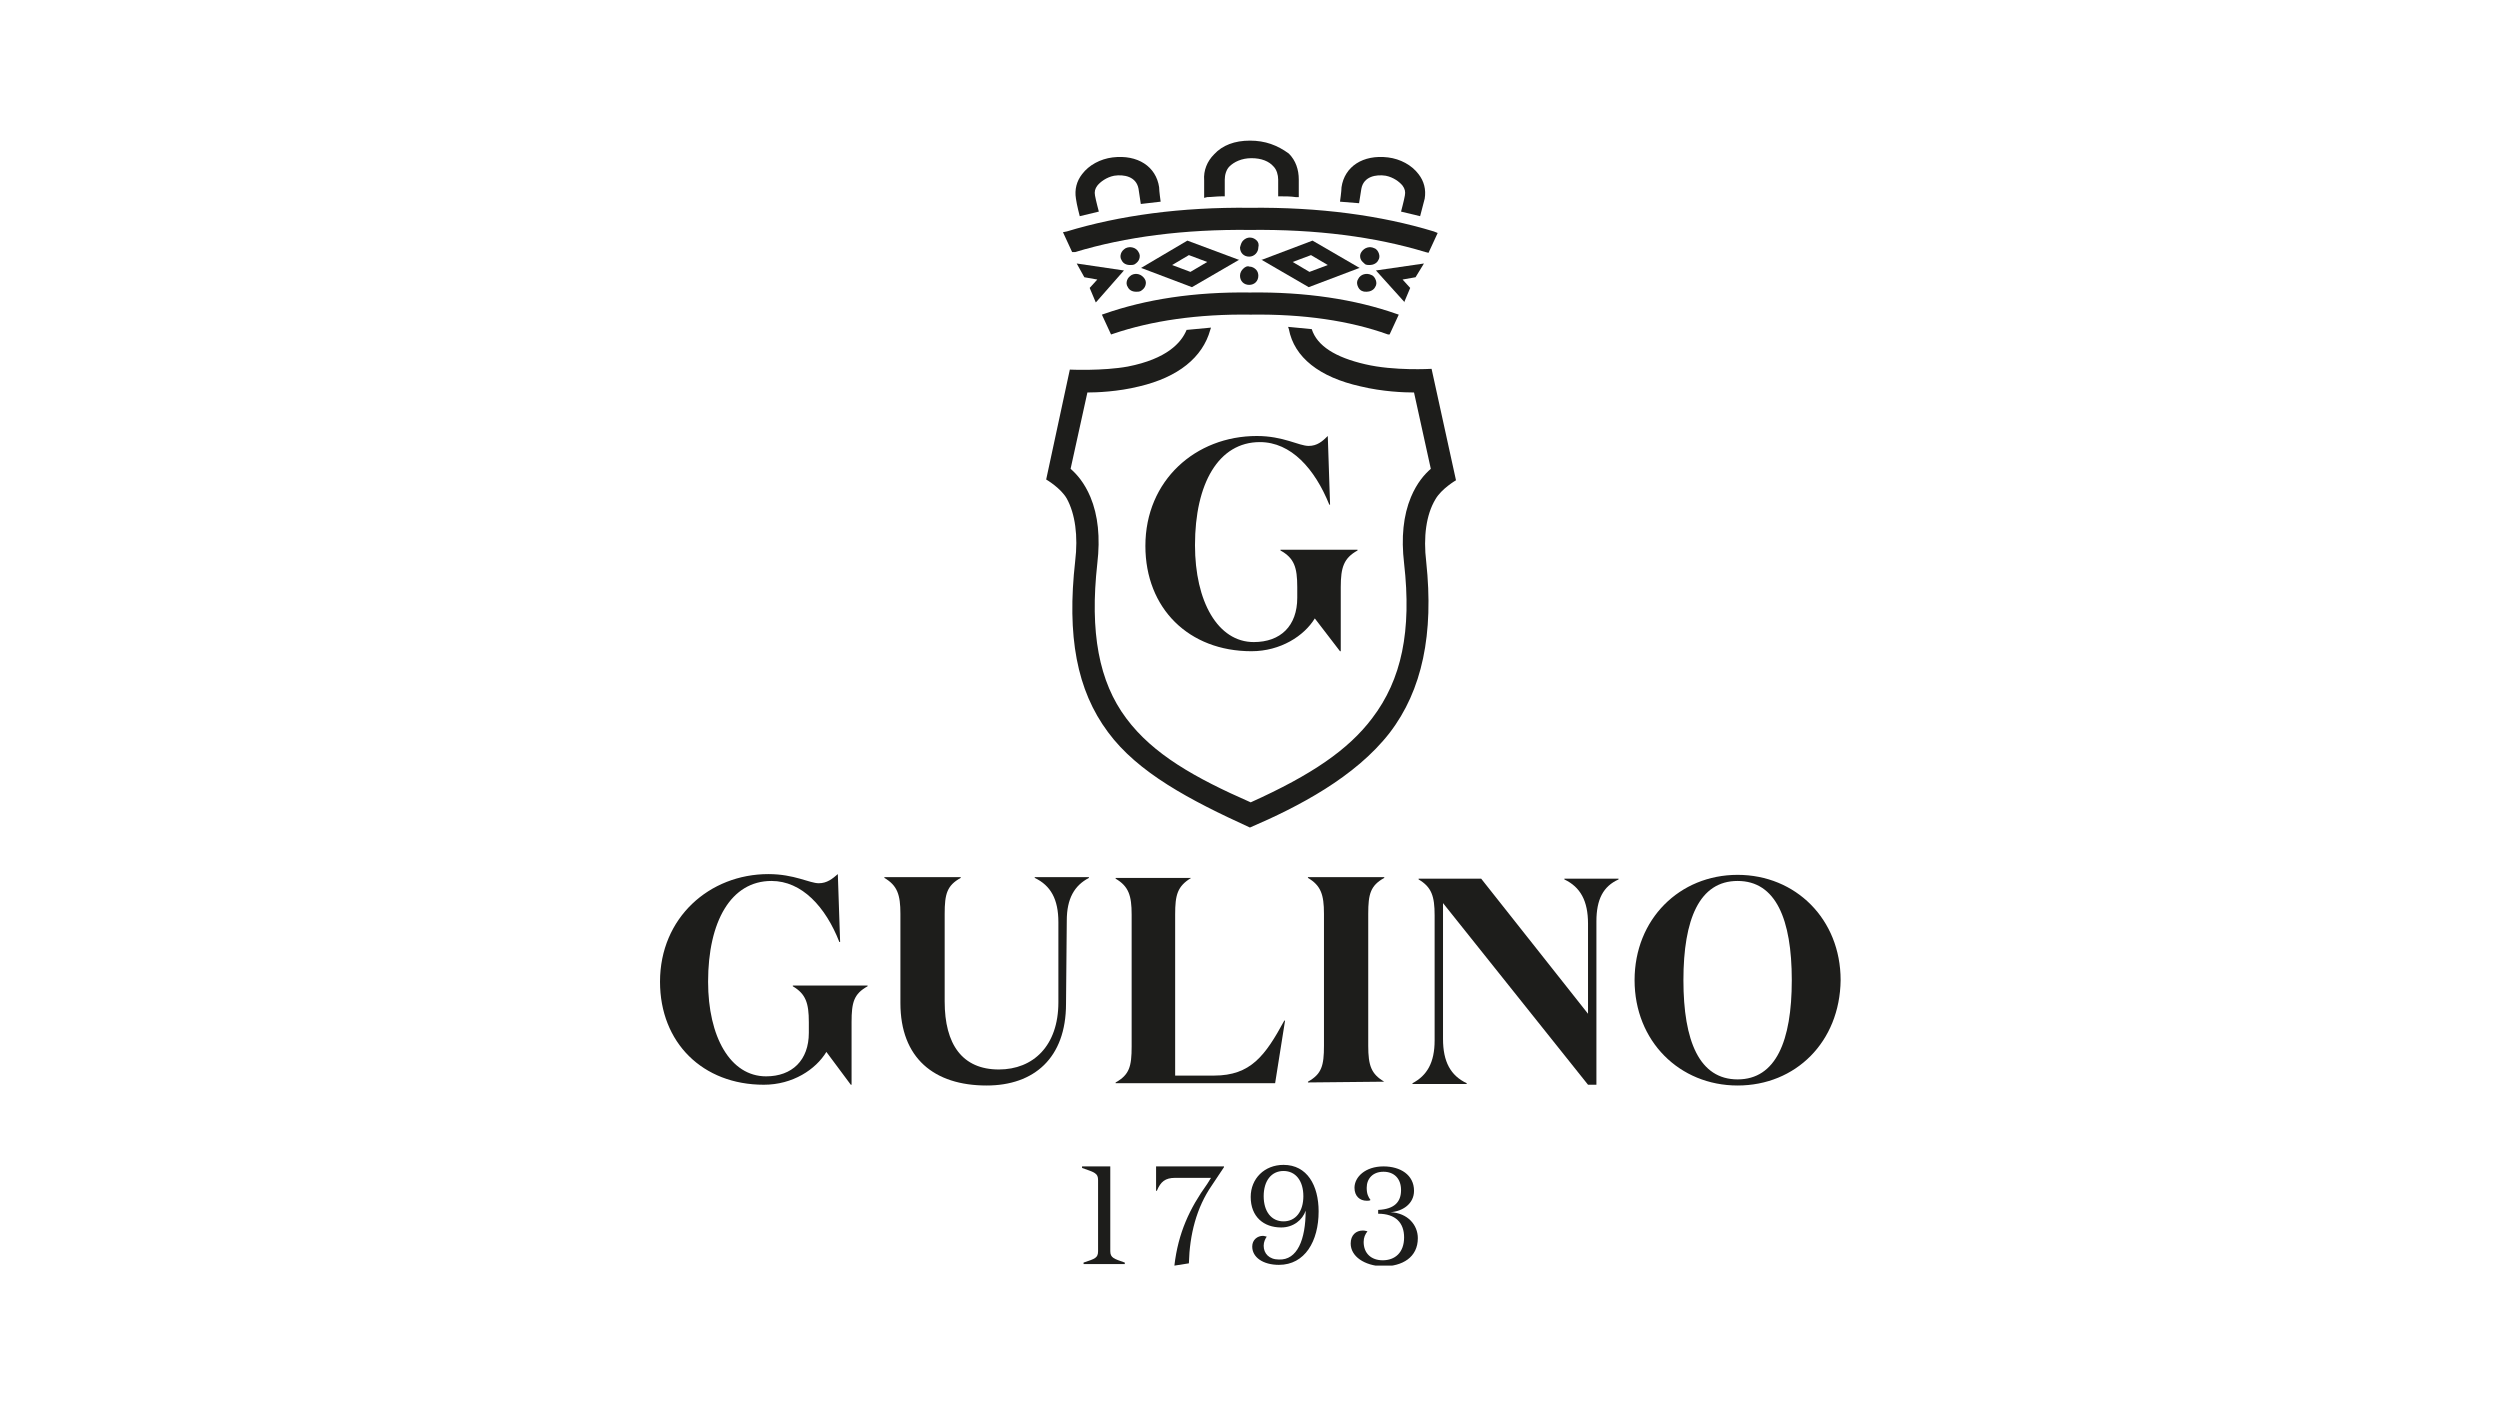 <svg xmlns="http://www.w3.org/2000/svg" xmlns:xlink="http://www.w3.org/1999/xlink" width="1920" viewBox="0 0 1440 810" height="1080" preserveAspectRatio="xMidYMid meet"><defs><clipPath id="fd3dae7d06"><path d="M 777 671 L 817 671 L 817 729 L 777 729 Z M 777 671 " clip-rule="nonzero"></path></clipPath></defs><rect x="-144" width="1728" fill="#ffffff" y="-81" height="972" fill-opacity="1"></rect><rect x="-144" width="1728" fill="#ffffff" y="-81" height="972" fill-opacity="1"></rect><path fill="#1d1d1b" d="M 407.863 565.461 C 407.863 597.113 420.609 619.973 441.27 619.973 C 456.215 619.973 465.887 610.742 465.887 594.914 L 465.887 588.762 C 465.887 577.77 464.129 572.496 456.656 568.098 L 456.656 567.66 L 499.734 567.66 L 499.734 568.098 C 491.82 572.496 490.504 577.332 490.504 588.762 L 490.504 624.809 L 490.062 624.809 L 475.996 605.906 C 469.844 616.02 456.656 624.809 439.953 624.809 C 404.785 624.809 380.168 600.633 380.168 565.461 C 380.168 528.535 408.742 503.477 442.59 503.477 C 457.535 503.477 466.328 508.75 471.602 508.75 C 476.438 508.75 479.516 506.113 482.59 503.477 L 483.91 542.602 L 483.469 542.602 C 475.559 522.379 461.93 507.43 444.348 507.43 C 421.051 507.43 407.863 530.73 407.863 565.461 " fill-opacity="1" fill-rule="nonzero"></path><path fill="#1d1d1b" d="M 614.027 578.211 C 614.027 609.422 595.562 625.25 568.309 625.25 C 537.977 625.25 518.637 609.422 518.637 577.77 L 518.637 526.336 C 518.637 515.344 516.879 510.07 509.406 505.672 L 509.406 505.234 L 553.363 505.234 L 553.363 505.672 C 545.453 510.07 544.133 514.906 544.133 526.336 L 544.133 576.891 C 544.133 601.512 554.242 616.02 575.344 616.02 C 595.125 616.02 609.629 602.391 609.629 577.332 L 609.629 531.172 C 609.629 517.98 605.234 510.07 596.004 505.672 L 596.004 505.234 L 627.215 505.234 L 627.215 505.672 C 618.863 510.07 614.465 517.543 614.465 530.293 Z M 614.027 578.211 " fill-opacity="1" fill-rule="nonzero"></path><path fill="#1d1d1b" d="M 686.117 505.672 C 678.203 510.508 676.887 515.344 676.887 526.773 L 676.887 619.535 L 699.305 619.535 C 720.406 619.535 728.758 608.105 739.746 587.883 L 740.188 587.883 L 734.473 623.93 L 642.598 623.93 L 642.598 623.492 C 650.512 619.094 651.828 614.258 651.828 602.828 L 651.828 526.773 C 651.828 515.785 650.07 510.508 642.598 506.113 L 642.598 505.672 Z M 686.117 505.672 " fill-opacity="1" fill-rule="nonzero"></path><path fill="#1d1d1b" d="M 797.332 623.051 L 753.375 623.492 L 753.375 623.051 C 761.285 618.656 762.605 613.82 762.605 602.391 L 762.605 526.336 C 762.605 515.344 760.848 510.07 753.375 505.672 L 753.375 505.234 L 797.332 505.234 L 797.332 505.672 C 789.418 510.07 788.102 514.906 788.102 526.336 L 788.102 602.391 C 788.102 613.82 789.859 618.656 797.332 623.051 " fill-opacity="1" fill-rule="nonzero"></path><path fill="#1d1d1b" d="M 919.535 530.73 L 919.535 624.809 L 914.699 624.809 L 831.18 520.18 L 831.18 598.434 C 831.18 611.621 835.574 619.535 844.809 623.93 L 844.809 624.371 L 813.598 624.371 L 813.598 623.93 C 821.949 619.535 826.344 612.062 826.344 599.312 L 826.344 527.215 C 826.344 516.223 824.586 510.949 817.113 506.551 L 817.113 506.113 L 853.16 506.113 L 914.699 583.926 L 914.699 532.051 C 914.699 518.863 910.305 510.949 901.074 506.551 L 901.074 506.113 L 932.285 506.113 L 932.285 506.551 C 923.492 510.508 919.535 517.98 919.535 530.73 " fill-opacity="1" fill-rule="nonzero"></path><path fill="#1d1d1b" d="M 1000.859 507.43 C 978.879 507.43 969.648 529.414 969.648 564.582 C 969.648 599.75 978.879 621.734 1000.859 621.734 C 1022.836 621.734 1032.07 599.75 1032.07 564.582 C 1032.07 529.414 1022.836 507.43 1000.859 507.43 M 1000.859 625.25 C 967.449 625.25 941.516 599.75 941.516 564.582 C 941.516 529.414 967.449 503.914 1000.859 503.914 C 1034.266 503.914 1060.203 529.414 1060.203 564.582 C 1059.762 600.191 1034.266 625.25 1000.859 625.25 " fill-opacity="1" fill-rule="nonzero"></path><path fill="#1d1d1b" d="M 624.137 728.121 L 624.137 727.242 C 630.73 725.043 632.488 724.605 632.488 720.648 L 632.488 679.762 C 632.488 675.805 630.73 675.367 623.258 672.73 L 623.258 671.848 L 639.523 671.848 L 639.523 720.648 C 639.523 724.605 641.719 725.043 647.875 727.242 L 647.875 728.121 Z M 624.137 728.121 " fill-opacity="1" fill-rule="nonzero"></path><path fill="#1d1d1b" d="M 665.898 671.848 L 705.02 671.848 L 705.02 672.289 L 697.984 682.84 C 689.195 695.59 685.238 710.977 684.797 727.68 L 676.445 729 C 678.645 710.098 685.238 696.027 695.348 681.961 L 697.547 678.445 L 676.887 678.445 C 671.172 678.445 668.535 680.641 666.336 685.918 L 665.898 685.918 Z M 665.898 671.848 " fill-opacity="1" fill-rule="nonzero"></path><path fill="#1d1d1b" d="M 739.309 674.488 C 732.273 674.488 727.879 680.203 727.879 688.996 C 727.879 697.785 732.273 703.504 739.309 703.504 C 746.34 703.504 750.734 697.785 750.734 688.996 C 750.734 680.203 746.34 674.488 739.309 674.488 M 752.055 697.348 C 750.297 702.621 745.023 707.02 737.988 707.02 C 727.879 707.02 720.406 700.863 720.406 689.434 C 720.406 678.883 728.316 670.969 739.309 670.969 C 752.934 670.969 759.527 682.84 759.527 697.785 C 759.527 714.934 751.617 728.559 736.668 728.559 C 727.438 728.559 721.285 724.164 721.285 718.008 C 721.285 714.055 724.359 711.855 727.438 711.855 C 728.316 711.855 729.195 712.293 729.637 712.293 C 728.758 713.613 727.879 715.371 727.879 717.57 C 727.879 721.965 730.953 725.484 736.668 725.484 C 747.219 725.922 752.055 714.055 752.055 697.348 " fill-opacity="1" fill-rule="nonzero"></path><g clip-path="url(#fd3dae7d06)"><path fill="#1d1d1b" d="M 777.992 716.25 C 777.992 711.414 781.066 708.777 785.023 708.777 C 786.344 708.777 787.223 709.219 787.66 709.219 C 786.344 710.977 785.465 712.734 785.465 715.371 C 785.465 721.965 789.859 725.922 796.453 725.922 C 803.484 725.922 808.762 721.527 808.762 712.734 C 808.762 704.383 803.926 699.105 793.816 699.105 L 793.816 696.906 C 803.484 696.469 807.004 692.07 807.004 685.477 C 807.004 678.883 803.047 674.926 796.891 674.926 C 790.738 674.926 787.223 678.883 787.223 684.16 C 787.223 687.676 788.102 689.434 789.418 691.191 C 788.98 691.633 788.102 691.633 787.223 691.633 C 783.266 691.633 780.188 688.996 780.188 684.16 C 780.188 678.004 786.344 671.848 796.891 671.848 C 806.562 671.848 814.477 676.684 814.477 685.918 C 814.477 693.391 807.883 697.785 800.848 698.227 C 810.961 698.668 816.672 705.699 816.672 713.172 C 816.672 724.164 807.883 729.441 796.453 729.441 C 785.902 729 777.992 723.723 777.992 716.25 " fill-opacity="1" fill-rule="nonzero"></path></g><path fill="#1d1d1b" d="M 817.992 124.523 L 807.004 121.883 C 807.004 121.883 808.762 115.289 809.199 112.652 C 809.641 110.453 809.199 108.695 807.883 106.938 C 806.125 104.738 802.605 102.102 798.211 101.223 C 792.496 100.344 785.465 101.664 784.145 108.695 C 783.703 111.332 782.824 117.051 782.824 117.051 L 771.836 116.168 C 771.836 116.168 772.715 110.016 772.715 107.816 C 774.473 95.945 785.023 88.914 799.531 90.672 C 806.562 91.551 813.156 95.066 817.113 100.344 C 820.191 104.301 821.508 109.137 820.629 114.41 C 819.75 117.93 817.992 124.523 817.992 124.523 " fill-opacity="1" fill-rule="nonzero"></path><path fill="#1d1d1b" d="M 648.312 142.988 C 646.996 143.867 646.117 144.746 645.676 146.062 C 645.238 147.383 645.238 148.703 646.117 150.02 C 646.996 151.777 648.754 152.656 650.949 152.656 C 651.832 152.656 652.711 152.656 653.59 152.219 C 654.906 151.34 655.785 150.461 656.227 149.141 C 656.664 147.824 656.664 146.504 655.785 145.184 C 654.469 142.547 650.949 141.668 648.312 142.988 " fill-opacity="1" fill-rule="nonzero"></path><path fill="#1d1d1b" d="M 651.832 158.375 C 650.512 159.254 649.633 160.133 649.191 161.449 C 648.754 162.77 648.754 164.09 649.633 165.406 C 650.512 167.164 652.27 168.043 654.469 168.043 C 655.348 168.043 656.227 168.043 657.105 167.605 C 658.426 166.727 659.305 165.848 659.742 164.527 C 660.184 163.207 660.184 161.891 659.305 160.57 C 657.543 157.934 654.469 157.055 651.832 158.375 " fill-opacity="1" fill-rule="nonzero"></path><path fill="#1d1d1b" d="M 786.344 152.219 C 787.223 152.656 788.102 152.656 788.98 152.656 C 790.738 152.656 792.938 151.777 793.816 150.02 C 794.695 148.703 794.695 147.383 794.254 146.062 C 793.816 144.746 792.938 143.426 791.617 142.988 C 788.98 141.668 785.902 142.547 784.145 145.184 C 783.266 146.504 783.266 147.824 783.703 149.141 C 784.145 150.461 785.465 151.34 786.344 152.219 " fill-opacity="1" fill-rule="nonzero"></path><path fill="#1d1d1b" d="M 782.387 160.57 C 781.508 161.891 781.508 163.207 781.945 164.527 C 782.387 165.848 783.266 167.164 784.586 167.605 C 785.465 168.043 786.344 168.043 787.223 168.043 C 788.98 168.043 791.18 167.164 792.059 165.406 C 792.938 164.09 792.938 162.77 792.496 161.449 C 792.059 160.133 791.176 158.812 789.859 158.375 C 787.223 157.055 783.703 157.934 782.387 160.57 " fill-opacity="1" fill-rule="nonzero"></path><path fill="#1d1d1b" d="M 619.301 145.184 C 648.312 136.391 682.16 131.996 719.965 132.438 C 758.211 131.996 792.059 136.391 821.07 145.184 L 822.828 145.625 L 828.102 134.195 L 825.906 133.316 C 795.574 124.082 759.969 119.246 719.965 119.688 C 680.402 119.246 644.797 124.082 614.465 133.316 L 612.27 133.754 L 617.543 145.184 Z M 619.301 145.184 " fill-opacity="1" fill-rule="nonzero"></path><path fill="#1d1d1b" d="M 800.41 192.664 L 805.684 181.234 L 804.363 180.793 C 780.629 172.441 752.055 168.043 719.965 168.484 C 687.875 168.043 659.742 172.441 636.004 180.793 L 634.688 181.234 L 639.961 192.664 L 641.281 192.223 C 663.258 184.75 690.074 180.793 720.406 181.234 C 750.734 180.793 777.551 184.75 799.531 192.664 Z M 800.41 192.664 " fill-opacity="1" fill-rule="nonzero"></path><path fill="#1d1d1b" d="M 824.586 212.445 C 824.586 212.445 803.047 213.766 786.344 209.809 C 769.199 205.852 758.648 199.258 755.57 189.586 C 751.176 189.148 746.781 188.707 741.945 188.266 L 742.383 189.586 C 745.461 205.852 759.969 217.281 783.703 222.559 C 796.453 225.637 808.762 226.074 814.477 226.074 L 824.145 270.035 C 820.629 273.113 816.234 277.949 812.719 286.301 C 808.32 296.852 807.004 309.602 808.762 324.551 C 813.156 363.234 807.441 391.371 790.297 413.793 C 776.672 431.816 755.57 446.324 720.406 462.152 C 688.316 448.082 664.137 434.453 648.754 413.793 C 632.93 392.691 627.652 364.117 632.051 324.551 C 633.809 309.602 632.488 296.852 628.094 286.301 C 624.574 277.949 620.18 273.113 616.664 270.035 L 626.336 226.074 C 631.609 226.074 643.918 225.637 656.227 222.559 C 678.645 217.281 692.711 205.852 697.105 190.027 L 697.547 188.707 C 692.711 189.148 688.316 189.586 683.48 190.027 C 680.402 197.5 672.051 206.73 649.633 211.129 C 635.125 213.766 616.223 212.887 616.223 212.887 L 602.598 276.191 C 602.598 276.191 610.949 281.027 614.465 287.184 C 619.301 295.973 621.059 308.723 619.301 323.23 C 614.465 366.312 620.18 397.527 638.203 421.707 C 655.348 445.004 685.238 460.832 719.965 476.656 C 747.66 464.789 780.629 447.645 800.41 422.145 C 819.312 397.527 825.906 364.996 821.508 323.672 C 819.75 309.164 821.508 296.414 826.785 287.621 C 830.301 281.465 838.652 276.633 838.652 276.633 Z M 824.586 212.445 " fill-opacity="1" fill-rule="nonzero"></path><path fill="#1d1d1b" d="M 716.008 154.855 C 715.129 155.734 714.25 157.055 714.25 158.812 C 714.25 161.891 716.449 164.09 719.527 164.09 C 722.602 164.09 724.801 161.891 724.801 158.812 C 724.801 157.492 724.359 156.176 723.48 155.297 C 722.602 154.418 721.285 153.539 719.527 153.539 C 718.648 153.098 717.328 153.539 716.008 154.855 " fill-opacity="1" fill-rule="nonzero"></path><path fill="#1d1d1b" d="M 723.922 138.59 C 723.043 137.711 721.723 136.832 719.965 136.832 C 718.648 136.832 717.328 137.27 716.008 138.59 C 715.129 139.469 714.691 140.789 714.25 142.547 C 714.25 145.625 716.449 147.824 719.527 147.824 C 722.602 147.824 724.801 145.184 724.801 142.547 C 725.242 140.789 724.801 139.469 723.922 138.59 " fill-opacity="1" fill-rule="nonzero"></path><path fill="#1d1d1b" d="M 688.316 314 C 688.316 346.531 701.504 369.832 722.164 369.832 C 737.547 369.832 747.219 360.598 747.219 344.332 L 747.219 338.18 C 747.219 326.746 745.461 321.473 737.547 317.074 L 737.547 316.637 L 781.945 316.637 L 781.945 317.074 C 774.035 321.473 772.277 326.746 772.277 338.18 L 772.277 375.105 L 771.836 375.105 L 757.328 356.203 C 751.176 366.312 737.547 375.105 720.844 375.105 C 684.797 375.105 659.742 350.488 659.742 314.438 C 659.742 276.633 688.754 251.133 723.922 251.133 C 739.309 251.133 748.098 256.848 753.812 256.848 C 758.648 256.848 761.727 254.211 764.805 251.133 L 766.121 290.699 L 765.684 290.699 C 757.328 270.035 743.703 254.648 725.68 254.648 C 701.941 254.648 688.316 278.391 688.316 314 " fill-opacity="1" fill-rule="nonzero"></path><path fill="#1d1d1b" d="M 675.129 152.656 L 684.797 146.941 L 695.348 150.898 L 685.68 156.613 Z M 683.918 138.59 L 657.105 154.418 L 657.543 154.418 L 686.559 165.406 L 713.812 149.582 L 713.371 149.582 Z M 683.918 138.59 " fill-opacity="1" fill-rule="nonzero"></path><path fill="#1d1d1b" d="M 620.18 151.777 L 646.996 155.734 L 647.434 155.734 L 631.609 173.762 L 631.168 174.199 L 627.652 165.848 L 632.051 161.012 L 624.574 159.691 Z M 620.18 151.777 " fill-opacity="1" fill-rule="nonzero"></path><path fill="#1d1d1b" d="M 754.254 156.613 L 744.582 150.898 L 755.133 146.941 L 764.805 152.656 Z M 756.012 138.59 L 727 149.582 L 726.559 149.582 L 753.812 165.406 L 782.824 154.418 L 783.266 154.418 Z M 756.012 138.59 " fill-opacity="1" fill-rule="nonzero"></path><path fill="#1d1d1b" d="M 820.191 151.777 L 792.938 155.734 L 792.496 155.734 L 808.762 173.762 L 808.762 174.199 L 812.277 165.848 L 807.883 161.012 L 815.355 159.691 Z M 820.191 151.777 " fill-opacity="1" fill-rule="nonzero"></path><path fill="#1d1d1b" d="M 695.348 113.531 C 697.984 113.531 700.625 113.094 703.699 113.094 L 705.461 113.094 L 705.461 103.422 C 705.461 100.781 706.34 97.707 708.098 95.945 C 710.734 93.309 715.129 91.109 720.844 91.109 C 726.559 91.109 730.953 92.871 733.594 95.945 C 735.352 97.707 736.23 100.781 736.23 103.422 L 736.23 113.094 L 737.988 113.094 C 740.625 113.094 743.262 113.094 746.34 113.531 L 748.098 113.531 L 748.098 103.422 C 748.098 97.707 746.34 92.43 742.383 88.473 C 735.789 83.637 728.758 81 719.965 81 C 711.172 81 704.141 83.637 699.305 88.914 C 695.348 92.871 693.152 98.145 693.59 103.859 L 693.59 113.973 Z M 695.348 113.531 " fill-opacity="1" fill-rule="nonzero"></path><path fill="#1d1d1b" d="M 621.938 124.523 L 632.93 121.883 C 632.93 121.883 631.168 115.289 630.73 112.652 C 630.289 110.453 630.73 108.695 632.051 106.938 C 633.809 104.738 637.324 102.102 641.719 101.223 C 647.434 100.344 654.469 101.664 655.785 108.695 C 656.227 111.773 657.105 117.488 657.105 117.488 L 668.535 116.168 C 668.535 116.168 667.656 110.016 667.656 107.816 C 665.898 95.945 655.348 88.914 640.84 90.672 C 633.809 91.551 627.215 95.066 623.258 100.344 C 620.18 104.301 618.863 109.137 619.742 114.41 C 620.18 117.93 621.938 124.523 621.938 124.523 " fill-opacity="1" fill-rule="nonzero"></path></svg>